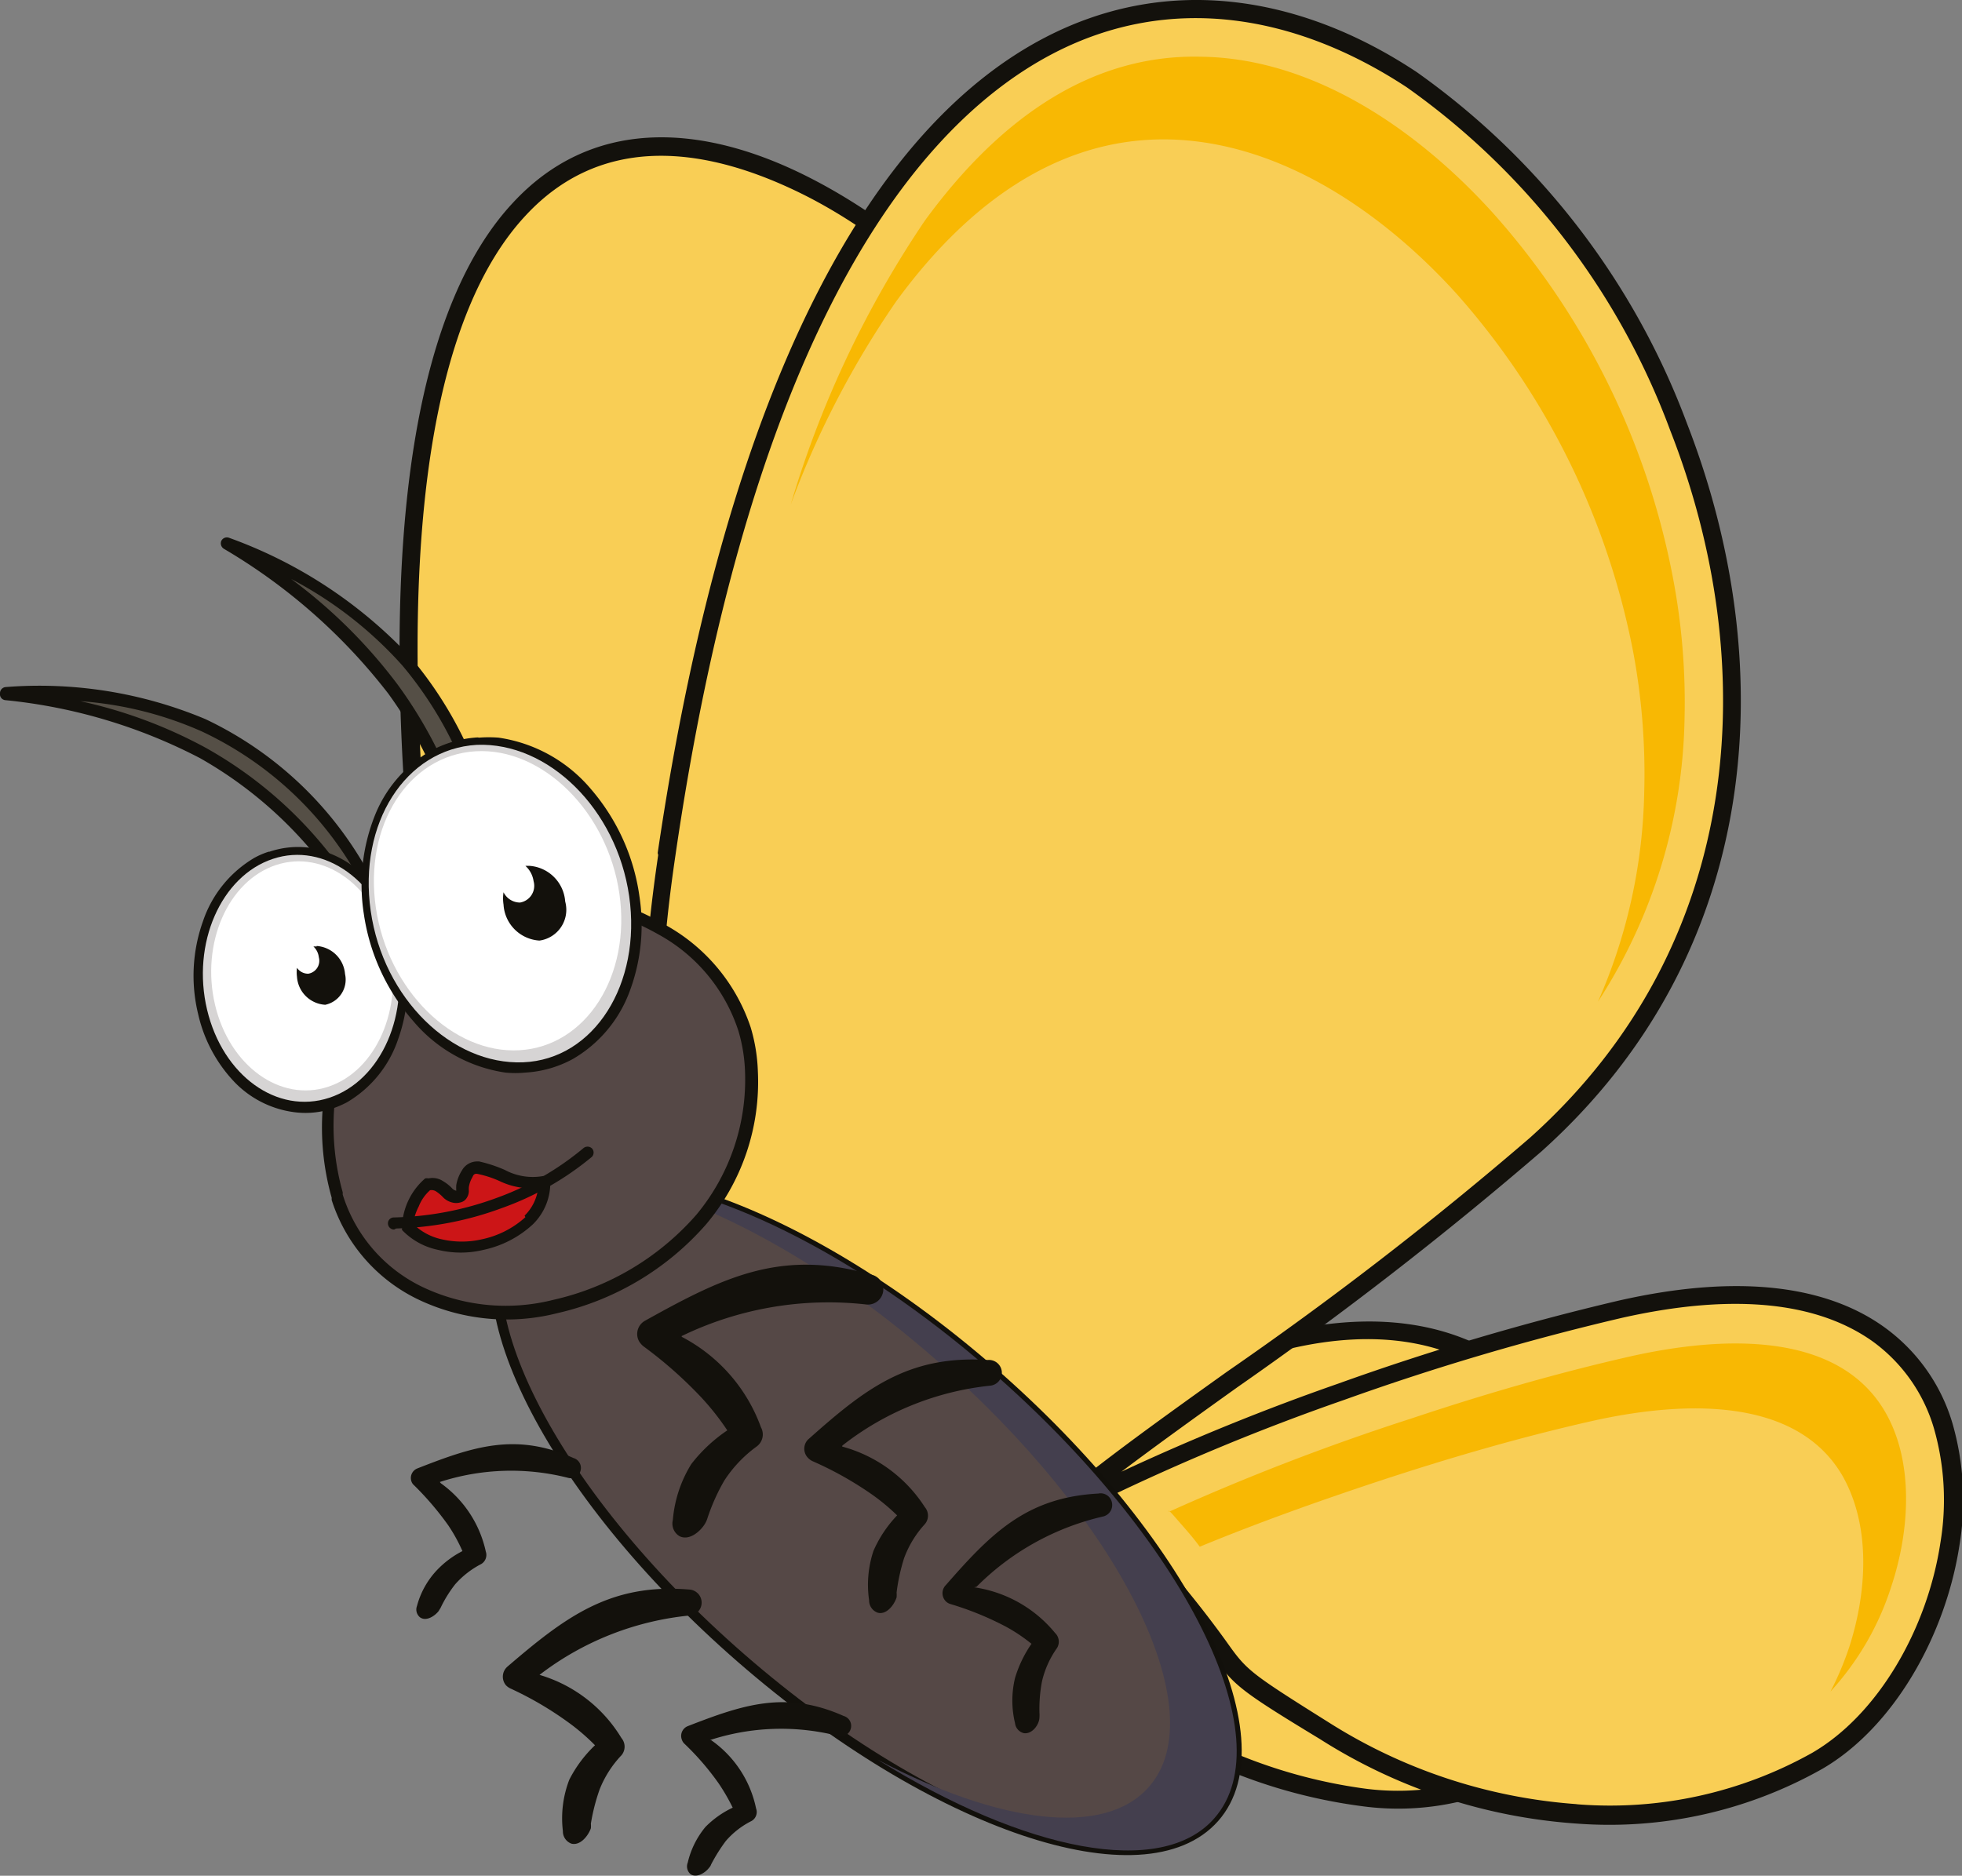 <svg xmlns="http://www.w3.org/2000/svg" viewBox="0 0 76.37 73.03"><rect x="0" y="0" width="76.37" height="73.03" fill="#808080" stroke="none"/><defs><style>.cls-1{fill:#f9ce55;}.cls-1,.cls-10,.cls-11,.cls-3,.cls-4,.cls-5,.cls-6,.cls-7,.cls-8,.cls-9{fill-rule:evenodd;}.cls-2,.cls-7{fill:#13110c;}.cls-3{fill:#f8b803;}.cls-4,.cls-8{fill:#554846;}.cls-4{stroke:#12100b;stroke-miterlimit:10;stroke-width:0.39px;}.cls-5{fill:#443f4e;}.cls-6{fill:#554f46;}.cls-9{fill:#d6d4d4;}.cls-10{fill:#fff;}.cls-11{fill:#cc1517;}</style></defs><g id="Layer_2" data-name="Layer 2"><g id="Layer_1-2" data-name="Layer 1"><path class="cls-1" d="M16.46,35.05c-6.47-62,46-9.66,29.69,11.21-3.5,4.47-8.8,8.88-11.38,11.74-11.1-9.28-16.58-6.4-18.31-23ZM60.07,68.37C57,70.65,51.21,71,44.41,66.75c-4.76-3-2.19-1.45-7.2-6.49-.71-.71-1.42-1.38-2.14-2a56,56,0,0,1,15.08-6.07c12.93-3,14.7,12.7,9.92,16.2Z"/><path class="cls-2" d="M16.11,35.09c-1.57-15,.32-23.41,3.86-27.2,3-3.24,7.2-3.17,11.49-1S40,13.16,43.31,18.16c6,9,9.07,20.68,3.11,28.31a78.15,78.15,0,0,1-7.61,8c-1.09,1.05-2.1,2-2.94,2.88A49.81,49.81,0,0,1,42,54.45a58.18,58.18,0,0,1,8.11-2.62C53.78,51,56.6,51.6,58.65,53a9.49,9.49,0,0,1,3.23,4.16,12.76,12.76,0,0,1,1,5.09c-.05,2.71-1,5.18-2.58,6.36A10.44,10.44,0,0,1,53,70.32a20.64,20.64,0,0,1-8.73-3.27c-3.08-1.93-3.14-2-4.12-3.14-.52-.62-1.34-1.58-3.15-3.4-.35-.36-.71-.7-1.06-1s-.72-.67-1.07-1l0,0h0l-.26-.22a62.77,62.77,0,0,0-8.17-5.7c-5.83-3.55-9-5.5-10.27-17.48ZM20.48,8.37C17.07,12,15.27,20.23,16.81,35c1.21,11.64,4.3,13.53,9.94,17a63.55,63.55,0,0,1,8,5.54c.95-1,2.2-2.23,3.58-3.55A78.83,78.83,0,0,0,45.87,46c5.74-7.35,2.75-18.74-3.14-27.49-3.3-4.9-7.5-9-11.59-11s-7.89-2.11-10.66.86ZM53,69.62a9.81,9.81,0,0,0,6.83-1.53c1.44-1.06,2.24-3.31,2.28-5.81a12,12,0,0,0-.9-4.81,8.8,8.8,0,0,0-3-3.85c-1.89-1.34-4.53-1.92-8-1.11a57.71,57.71,0,0,0-8,2.6,46.51,46.51,0,0,0-6.57,3.18l.73.68c.36.34.72.68,1.08,1,1.82,1.83,2.65,2.81,3.19,3.44.91,1.07,1,1.13,4,3A20,20,0,0,0,53,69.62Z"/><path class="cls-1" d="M25.94,33.26C36-35.3,86.27,20.81,59.79,44.57,54.11,49.66,46.18,54.74,42.12,58,31,48.15,23.25,51.55,25.94,33.26ZM70.71,68.57c-4.57,2.64-11.85,3.27-19.1-1.21-5.08-3.13-2.31-1.52-7.11-6.93-.67-.76-1.37-1.48-2.09-2.15A99.55,99.55,0,0,1,63.06,51c17.06-3.85,14.67,13.52,7.65,17.59Z"/><path class="cls-2" d="M25.6,33.21C28.38,14.33,34.21,4.82,40.68,1.46c4.81-2.5,10-1.62,14.47,1.35A29.28,29.28,0,0,1,65.67,16.5C69.27,25.77,68.73,37,60,44.83A146.61,146.61,0,0,1,48.18,54c-1.68,1.2-3.23,2.32-4.53,3.3a90.2,90.2,0,0,1,8.44-3.43A100,100,0,0,1,63,50.64c4.84-1.1,8.17-.51,10.3,1A7.08,7.08,0,0,1,76,55.42a10.79,10.79,0,0,1,.27,4.75c-.55,3.57-2.6,7.11-5.34,8.7A16.85,16.85,0,0,1,61.38,71a21.32,21.32,0,0,1-10-3.29c-3.3-2-3.35-2.11-4.25-3.35a38.88,38.88,0,0,0-2.94-3.64h0c-.33-.38-.67-.74-1-1.1s-.69-.7-1-1l-.06-.06h0l-.22-.2a53.46,53.46,0,0,0-8.54-6c-6.27-3.74-9.71-5.79-7.75-19.07ZM41,2.08C34.72,5.35,29,14.69,26.29,33.31,24.4,46.13,27.7,48.09,33.71,51.68a53.4,53.4,0,0,1,8.42,5.88c1.51-1.2,3.47-2.61,5.64-4.16a139.69,139.69,0,0,0,11.78-9.1c8.46-7.58,9-18.52,5.46-27.55A28.47,28.47,0,0,0,54.76,3.4C50.46.57,45.56-.29,41,2.08ZM61.42,70.25a16.1,16.1,0,0,0,9.11-2c2.56-1.48,4.49-4.81,5-8.19a10.12,10.12,0,0,0-.25-4.44,6.4,6.4,0,0,0-2.41-3.41c-2-1.41-5.12-1.94-9.74-.9A98.56,98.56,0,0,0,52.33,54.5,87.62,87.62,0,0,0,43,58.36l.72.72c.34.36.69.73,1,1.12h0a41.48,41.48,0,0,1,3,3.69c.81,1.14.86,1.2,4,3.17a20.78,20.78,0,0,0,9.62,3.18Z"/><path class="cls-3" d="M62.2,39a20.91,20.91,0,0,0,3.37-11,25.85,25.85,0,0,0-.46-5.55,29.62,29.62,0,0,0-7-14.16c-2.86-3.16-6.89-6-11.3-6.08C42.18,2.07,38.62,5,36,8.59a40,40,0,0,0-5.22,11.05,35.7,35.7,0,0,1,4.1-7.9C37.46,8.2,41,5.32,45.54,5.43c4.35.11,8.32,2.88,11.15,6a29.39,29.39,0,0,1,6.89,14A25.78,25.78,0,0,1,64,30.86,21.21,21.21,0,0,1,62.2,39ZM45.5,58.81c.13.13.25.27.37.41.28.32.56.63.83,1,2.28-.94,4.61-1.77,6.87-2.52,2.75-.91,5.55-1.73,8.38-2.37,3.12-.7,7.89-1.14,9.78,2.15,1.12,2,.92,4.58.25,6.65a12.07,12.07,0,0,1-.73,1.73,11,11,0,0,0,2.38-4.13c.69-2.09.89-4.77-.24-6.74-1.92-3.34-6.76-2.89-9.93-2.18-2.86.65-5.72,1.48-8.5,2.41a90.24,90.24,0,0,0-9.46,3.64Z"/><path class="cls-4" d="M38.58,53.38C46.07,59.9,50,67.68,47.27,70.77s-10.93.31-18.42-6.21-11.37-14.3-8.69-17.39S31.1,46.87,38.58,53.38Z"/><path class="cls-5" d="M38.58,53.38c-5.32-4.64-11-7.37-14.85-7.45,3.56.64,8.26,3.12,12.69,7,7.16,6.23,10.88,13.68,8.31,16.63-1.73,2-5.87,1.43-10.57-1.05,5.74,3.56,11.05,4.64,13.11,2.28C50,67.68,46.07,59.9,38.58,53.38Z"/><path class="cls-6" d="M14.05,35.54c.09-.36.19-.73.28-1.1C10.73,28,5.53,26.77.24,27c5.38.68,10.35,2.58,13.81,8.51Z"/><path class="cls-2" d="M14,34.94l.12-.46a13.56,13.56,0,0,0-6.26-6A14.1,14.1,0,0,0,3.13,27.3,18.44,18.44,0,0,1,8,29.11a16.17,16.17,0,0,1,6,5.83Zm.6-.44-.29,1.1h0a.23.23,0,0,1-.11.15.24.24,0,0,1-.32-.09,16,16,0,0,0-6.09-6.14A20.82,20.82,0,0,0,.21,27.26.23.23,0,0,1,0,27a.24.24,0,0,1,.22-.25A16.7,16.7,0,0,1,8,28a14.14,14.14,0,0,1,6.51,6.29.21.21,0,0,1,0,.19Z"/><path class="cls-6" d="M18.57,35.72l.78-.95c-.65-7.94-5.19-11.53-10.52-13.66,5,3.11,9,7.22,9.74,14.61Z"/><path class="cls-2" d="M18.74,35.13l.36-.44a14.78,14.78,0,0,0-3.43-8.77,15.32,15.32,0,0,0-4.34-3.38,20.1,20.1,0,0,1,4.16,4.13,17.41,17.41,0,0,1,3.25,8.46Zm.79-.21-.78.95h0a.23.23,0,0,1-.16.08.24.24,0,0,1-.26-.21A17.16,17.16,0,0,0,15.11,27a22.45,22.45,0,0,0-6.39-5.63.25.25,0,0,1-.11-.3.24.24,0,0,1,.31-.13A18,18,0,0,1,16,25.61a15.21,15.21,0,0,1,3.56,9.13.25.25,0,0,1,0,.18Z"/><path class="cls-7" d="M21,65.21a5.56,5.56,0,0,1,3.19,2.46.52.52,0,0,1,0,.67,4.14,4.14,0,0,0-.85,1.33A7.64,7.64,0,0,0,23,71a1.16,1.16,0,0,1,0,.18c-.1.29-.41.69-.76.6a.51.51,0,0,1-.33-.49,4.18,4.18,0,0,1,.25-2,4.94,4.94,0,0,1,1-1.34,8.18,8.18,0,0,0-1.05-.9,13.25,13.25,0,0,0-2.24-1.31.59.59,0,0,1-.18-.13.52.52,0,0,1,.06-.72c2.24-1.92,4-3.27,7.11-3a.51.51,0,0,1,.07,1A11.42,11.42,0,0,0,21,65.21Z"/><path class="cls-7" d="M17.16,57.75a4.42,4.42,0,0,1,1.75,2.66.41.41,0,0,1-.19.49,3.47,3.47,0,0,0-1,.78,4.86,4.86,0,0,0-.57.92l-.08.13c-.15.19-.48.41-.72.24a.39.39,0,0,1-.12-.44A3.25,3.25,0,0,1,17,61.14,3.69,3.69,0,0,1,18,60.39a6.36,6.36,0,0,0-.55-1,11.66,11.66,0,0,0-1.33-1.56.33.33,0,0,1-.1-.14.4.4,0,0,1,.23-.52c2.17-.85,3.82-1.41,6.08-.4a.4.4,0,0,1,.27.48.39.39,0,0,1-.48.29,9,9,0,0,0-5,.16Z"/><path class="cls-8" d="M18.48,35.26c4.45-1.36,10.61,1.21,10.78,6.46.16,4.83-3.32,8.11-7.64,9.17-3.52.86-7.34-.68-8.48-4.25-1.37-4.32.89-10,5.34-11.38Z"/><path class="cls-2" d="M18.41,35a8.47,8.47,0,0,1,2.26-.36A9.87,9.87,0,0,1,25.88,36a7.13,7.13,0,0,1,3.34,4,6.73,6.73,0,0,1,.28,1.72,8.6,8.6,0,0,1-2,5.93,10.92,10.92,0,0,1-5.82,3.48,8,8,0,0,1-5.45-.56,6.48,6.48,0,0,1-3.32-3.85h0l0-.09h0a10.05,10.05,0,0,1,.52-6.88,8.33,8.33,0,0,1,4.92-4.67h0l.08,0Zm2.27.11a8.4,8.4,0,0,0-2.13.35h0l-.07,0h0a7.83,7.83,0,0,0-4.64,4.42,9.55,9.55,0,0,0-.5,6.54h0l0,.09h0a5.94,5.94,0,0,0,3.07,3.58,7.53,7.53,0,0,0,5.12.52,10.44,10.44,0,0,0,5.58-3.32A8.23,8.23,0,0,0,29,41.72a6.29,6.29,0,0,0-.26-1.59,6.61,6.61,0,0,0-3.13-3.76,9.52,9.52,0,0,0-5-1.23Z"/><path class="cls-7" d="M10.49,33.16A3.46,3.46,0,0,1,12,33a4,4,0,0,1,2.3,1.22,5.64,5.64,0,0,1,1.39,2.63,6.31,6.31,0,0,1-.19,3.6,4.51,4.51,0,0,1-2,2.47,3.93,3.93,0,0,1-.56.24,3.31,3.31,0,0,1-1.5.14A3.93,3.93,0,0,1,9.1,42.1a5.64,5.64,0,0,1-1.39-2.63,6.31,6.31,0,0,1,.19-3.6,4.55,4.55,0,0,1,2-2.47,3,3,0,0,1,.56-.24Z"/><path class="cls-9" d="M10.62,33.44c2-.67,4.15.87,4.76,3.44s-.53,5.19-2.56,5.86-4.15-.86-4.76-3.43.54-5.2,2.56-5.87Z"/><path class="cls-10" d="M10.74,33.68c1.87-.62,3.85.81,4.41,3.19s-.5,4.82-2.37,5.44-3.85-.81-4.41-3.19.5-4.82,2.37-5.44Z"/><path class="cls-7" d="M12.33,36.85l-.13,0a.68.68,0,0,1,.21.42.51.51,0,0,1-.41.64.52.52,0,0,1-.44-.23,1.38,1.38,0,0,0,0,.35,1.17,1.17,0,0,0,1.1,1.09,1,1,0,0,0,.77-1.2,1.19,1.19,0,0,0-1.11-1.09Z"/><path class="cls-7" d="M18.6,28.71a4.35,4.35,0,0,0-1.86.54,5.06,5.06,0,0,0-2.16,2.53,7.31,7.31,0,0,0-.42,3.79,8.1,8.1,0,0,0,1.93,4.19,5.79,5.79,0,0,0,3.58,2,4.07,4.07,0,0,0,.78,0,4.39,4.39,0,0,0,1.85-.53,5.07,5.07,0,0,0,2.17-2.53,7.36,7.36,0,0,0,.42-3.8A8.1,8.1,0,0,0,23,30.72a5.79,5.79,0,0,0-3.59-2,4.92,4.92,0,0,0-.77,0Z"/><path class="cls-9" d="M18.56,29c-2.78.16-4.62,3.06-4.13,6.47s3.16,6,5.93,5.89,4.62-3.06,4.13-6.47-3.16-6-5.93-5.89Z"/><path class="cls-10" d="M18.52,29.25c-2.62.15-4.36,2.88-3.89,6.09s3,5.7,5.59,5.55S24.57,38,24.11,34.8s-3-5.7-5.59-5.55Z"/><path class="cls-7" d="M20.58,33.71h-.13a1,1,0,0,1,.32.6.66.66,0,0,1-.53.83.72.72,0,0,1-.64-.4,1.55,1.55,0,0,0,0,.48A1.49,1.49,0,0,0,21,36.62a1.21,1.21,0,0,0,1-1.52,1.5,1.5,0,0,0-1.4-1.39Z"/><path class="cls-11" d="M21.19,46c0,1.48-1.27,2.16-2.42,2.44a3.17,3.17,0,0,1-2.94-.72c-.15-.27.46-1.59.83-1.66s.53.15.73.35.58.26.58-.09.22-1,.64-.89c1,.18,1.47.78,2.58.57Z"/><path class="cls-2" d="M21.42,46a2.26,2.26,0,0,1-.67,1.66,4.07,4.07,0,0,1-1.92,1,3.75,3.75,0,0,1-1.79,0,2.69,2.69,0,0,1-1.39-.77.25.25,0,0,1,0-.07l0-.1a2.6,2.6,0,0,1,.9-1.84.33.33,0,0,1,.13,0,.74.74,0,0,1,.57.11,1.57,1.57,0,0,1,.37.3.31.31,0,0,0,.14.07h0a1.8,1.8,0,0,1,0-.22,1.54,1.54,0,0,1,.22-.57.68.68,0,0,1,.57-.35h.1a5.44,5.44,0,0,1,1,.33,2.3,2.3,0,0,0,1.48.24.25.25,0,0,1,.28.19V46Zm-1,1.33a1.82,1.82,0,0,0,.53-1.08A2.81,2.81,0,0,1,19.48,46a4,4,0,0,0-.92-.3h0c-.06,0-.12,0-.17.13a1.07,1.07,0,0,0-.14.39,1,1,0,0,0,0,.15.49.49,0,0,1-.07.25.39.39,0,0,1-.28.2.57.57,0,0,1-.29,0,.75.75,0,0,1-.35-.19,1.55,1.55,0,0,0-.28-.24.33.33,0,0,0-.24-.05h0a1.64,1.64,0,0,0-.44.63,2.13,2.13,0,0,0-.22.68,2.27,2.27,0,0,0,1.11.6,3.47,3.47,0,0,0,1.57,0,3.63,3.63,0,0,0,1.69-.86Z"/><path class="cls-2" d="M15.34,47.87a.24.24,0,0,1-.24-.24.23.23,0,0,1,.23-.23,12.3,12.3,0,0,0,4-.76,11.19,11.19,0,0,0,3.37-1.93.25.25,0,0,1,.34,0,.24.24,0,0,1,0,.33,11.53,11.53,0,0,1-3.52,2,12.74,12.74,0,0,1-4.1.79Z"/><path class="cls-7" d="M32.78,56.32A5.55,5.55,0,0,1,36,58.68a.51.51,0,0,1,0,.66,4,4,0,0,0-.81,1.33A7.54,7.54,0,0,0,34.9,62a1.29,1.29,0,0,1,0,.19c-.09.29-.39.69-.73.6a.5.5,0,0,1-.34-.48A4.18,4.18,0,0,1,34,60.38,4.78,4.78,0,0,1,34.92,59a8,8,0,0,0-1.06-.87,13.49,13.49,0,0,0-2.23-1.24.59.59,0,0,1-.18-.13.51.51,0,0,1,0-.71c2.18-1.94,3.87-3.3,7-3.1a.5.5,0,0,1,.09,1,11.2,11.2,0,0,0-5.75,2.33Z"/><path class="cls-7" d="M26.54,52.05a6.45,6.45,0,0,1,3.08,3.52.58.58,0,0,1-.17.75,5,5,0,0,0-1.26,1.33,7.84,7.84,0,0,0-.65,1.45,1,1,0,0,1-.09.21c-.18.31-.62.69-1,.5a.57.57,0,0,1-.26-.63A4.9,4.9,0,0,1,26.91,57a6,6,0,0,1,1.4-1.31,10.07,10.07,0,0,0-1-1.27,16.43,16.43,0,0,0-2.26-2,.77.77,0,0,1-.17-.19.59.59,0,0,1,.23-.81c3-1.67,5.28-2.81,8.77-1.8a.59.59,0,0,1,.5.64.6.6,0,0,1-.65.53,13.11,13.11,0,0,0-7.2,1.23Z"/><path class="cls-7" d="M27.68,67.75a4.31,4.31,0,0,1,1.75,2.66.4.4,0,0,1-.18.49,3.22,3.22,0,0,0-1,.78,6.6,6.6,0,0,0-.57.91.35.35,0,0,1-.08.13c-.14.19-.48.41-.72.25a.4.4,0,0,1-.11-.45,3.37,3.37,0,0,1,.69-1.39,3.69,3.69,0,0,1,1.06-.75,7.55,7.55,0,0,0-.55-.95,10.43,10.43,0,0,0-1.34-1.55.38.38,0,0,1-.09-.15.41.41,0,0,1,.22-.52c2.18-.85,3.83-1.4,6.08-.4a.4.4,0,0,1,.28.48.4.4,0,0,1-.49.3,8.93,8.93,0,0,0-5,.16Z"/><path class="cls-7" d="M37.92,61.8a5,5,0,0,1,3.15,1.78.47.47,0,0,1,.07.59,3.66,3.66,0,0,0-.58,1.29,5.68,5.68,0,0,0-.1,1.23,1.11,1.11,0,0,1,0,.17c0,.27-.27.66-.6.62a.45.45,0,0,1-.35-.39,3.74,3.74,0,0,1,0-1.76A4.71,4.71,0,0,1,40.15,64a6.44,6.44,0,0,0-1-.67,11.94,11.94,0,0,0-2.16-.88.42.42,0,0,1-.17-.1.45.45,0,0,1,0-.64c1.75-2,3.13-3.41,5.93-3.56a.45.45,0,0,1,.53.34.46.46,0,0,1-.33.55,10.17,10.17,0,0,0-4.94,2.74Z"/></g></g></svg>
